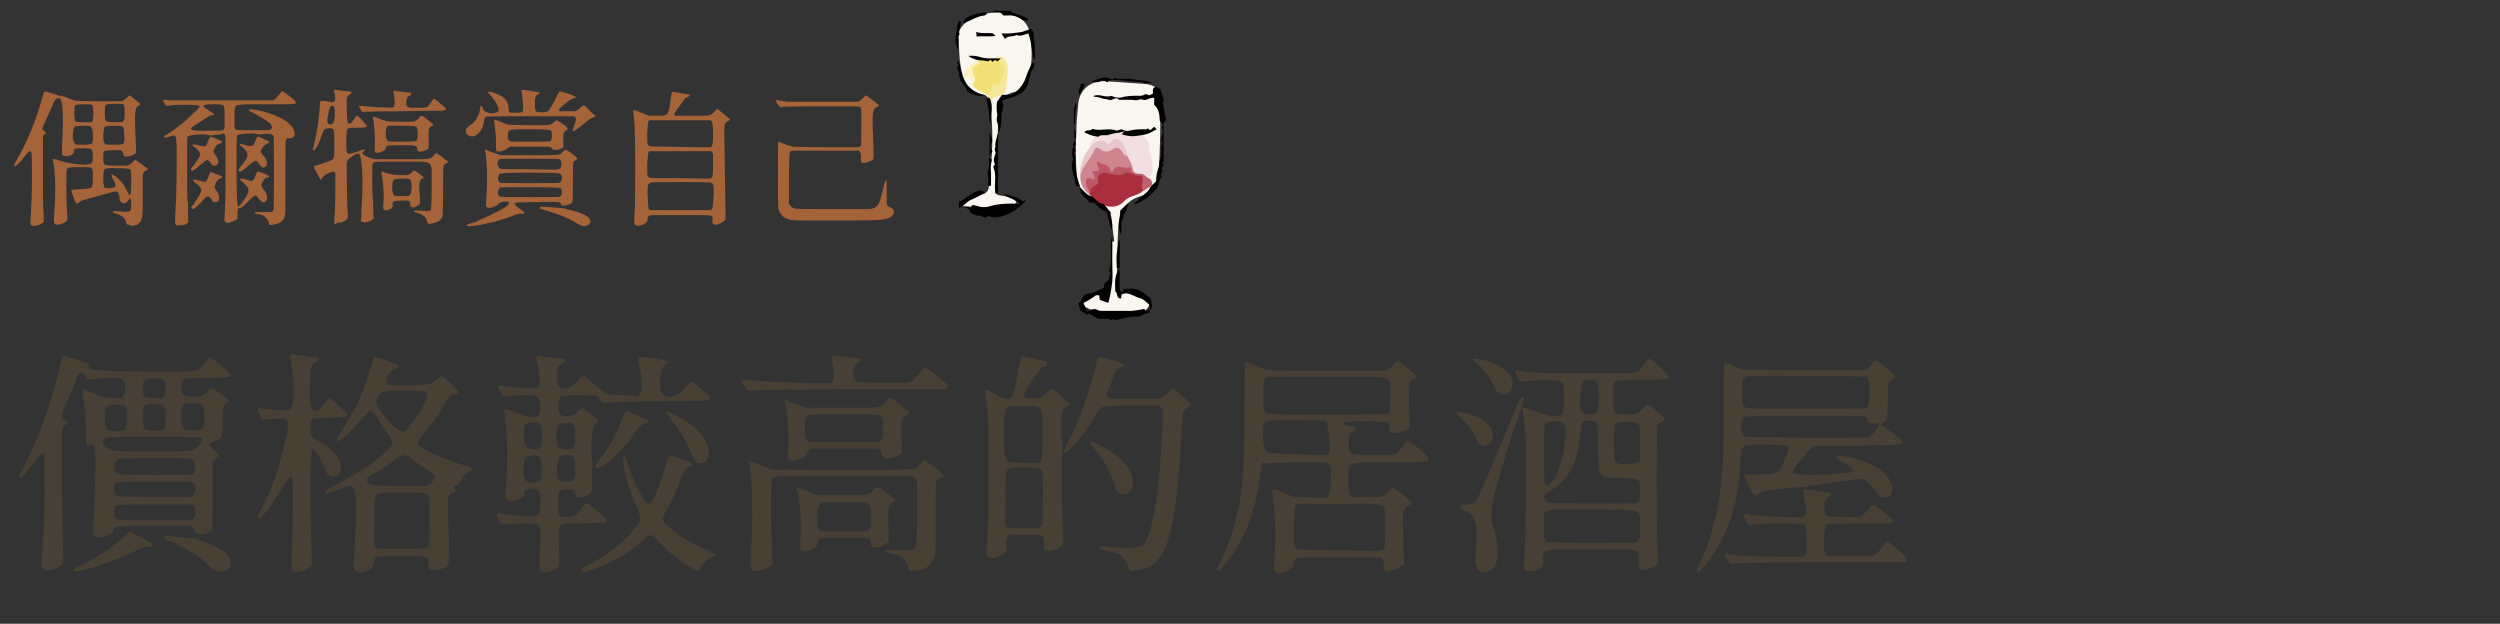 <svg height="125" viewBox="0 0 501 125" width="501" xmlns="http://www.w3.org/2000/svg" xmlns:xlink="http://www.w3.org/1999/xlink"><rect x="0" y="0" width="501" height="125" fill="#333333" stroke="none"/><clipPath id="a"><path d="m0 0h501v125h-501z"/></clipPath><clipPath id="b"><path d="m191.5 2.2h42.2v62h-42.2z"/></clipPath><g clip-path="url(#a)"><path d="m3.2 32.3c1-1.7 2.1-3.8 3.1-6.3s1.8-4.9 2.4-7.2c.1-.3.2-.5.2-.5.1 0 .6.1 1.5.4s1.4.4 1.5.5.2 0 .3 0c0-.1.1-.1.2 0 .1 0 .5.2 1.3.5s1.3.5 1.7.5 1.8.1 4.5.1h2.3c1.4 0 2.2 0 2.4-.1s.5-.3.8-.6c.4-.4.6-.5.6-.5s.4.3 1 .8 1 .8 1.1.9 0 .2-.4.4c-.3.1-.5.6-.6 1.5s0 2.8.1 5.8l.1 2.1-.2.2c-.3.2-.6.4-1.2.5-.5.1-.8.1-1 0-.1-.1-.2-.3-.2-.5s-.2-.5-.4-.7h-1.6c-1 0-1.6.1-1.8.2s-.2.6-.2 1.4v.1c0 .7.1 1.1.3 1.2s.9.2 2.2.2h1.2c.7 0 1.2 0 1.4-.1s.5-.3.8-.6l.5-.5s.5.3 1.3.9 1.2.9 1.2 1-.1.2-.4.3c-.2.1-.4.3-.5.5l-.1.3v6.3c0 1.2-.1 2.1-.2 2.5s-.3.7-.5.9-.4.4-.6.4-.5.1-.9.2c-.5-.3-.7-.3-.9-.3-.1 0-.2-.2-.2-.4-.2-.9-.9-1.5-2.1-1.8-.4-.1-.6-.2-.6-.3s.1-.2.2-.2.7 0 1.5.1c.9.1 1.4 0 1.7-.1.2-.2.3-.6.3-1.3s-.1-1.1-.2-1.3c0 0-.1.1-.3.3-.4.6-.8.9-1.2.7-.3-.1-.5-.3-.6-.7-.1-1-.3-1.5-.5-1.6s-.9 0-2.1.4c-.2 0-.7.2-1.5.4s-1.7.5-2.5.7-1.3.4-1.5.6-.4.3-.5.3-.4-.4-.7-1.3-.4-1.3-.4-1.4.7-.1 1.9-.2c1.2 0 1.9-.2 2.1-.3s.3-.7.3-1.6v-1.3c0-.5-.1-.8-.2-1s-.6-.2-1.4-.2h-2.2c-.7 0-1.1.1-1.3.3s-.2.9-.2 2.1v2.1c0 .9 0 2.1.1 3.6s.1 2.2.1 2.4-.2.4-.6.6c-.3.2-.7.3-1.1.4s-.7 0-.8-.1-.2-.3-.2-.6c0-.2 0-1 .1-2.1.3-4.3.2-7.7-.3-10.1v-.2c0-.1.5 0 1.4.3.8.3 1.9.5 3.4.7s2.4.1 2.8-.1c.3-.1.4-.6.4-1.4s-.1-1.3-.3-1.5c-.1-.1-.6-.2-1.6-.2-.9 0-1.5 0-1.7.2-.2.1-.3.3-.2.5 0 .2-.1.4-.4.6s-.7.3-1.1.3-.7-.1-.8-.2c-.1-.2-.1-.7-.1-1.5.4-6.4.2-9.6-.5-9.9-.4-.2-.9.2-1.3 1.2-.2.5-.7 1.7-1.6 3.6-.3.6-.5 1.1-.5 1.3s.2.4.5.6c.3.1.3.3 0 .5h-.1c-.2.1-.3.4-.3.9v8.8c0 2.1 0 4 .1 5.6l.1 2.2c-.2.3-.6.5-1.1.7-.9.3-1.5.2-1.6-.2 0-.2 0-1 .1-2.4s.2-3.8.2-7 0-4.9-.2-5.1c-.1-.1-.3-.1-.4 0-.2.1-.5.5-.9 1-1 1.3-1.6 1.9-1.9 1.9-.1 0-.2-.1-.2-.2s.2-.4.4-.8zm11.9-3.4c.1.1.7.1 1.6.1s1.5-.1 1.6-.2c.3-.2.4-.8.3-1.8 0-1-.2-1.5-.5-1.7-.1-.1-.6-.1-1.5-.1s-1.4.1-1.5.1c-.3.1-.4.7-.5 1.7s.3 1.7.5 1.9zm1.5-4.4h1.7c.2 0 .3-.2.3-.4s.1-.7.1-1.5-.1-1.3-.2-1.5-.7-.2-1.7-.2-1.5.1-1.7.2-.2.7-.2 1.6.1 1.4.2 1.6c0 .1.5.2 1.5.2zm4.6 4.4c.2.1.8.1 1.8.1s1.6-.1 1.7-.2c.2-.2.3-.7.2-1.7 0-1-.1-1.5-.3-1.7-.2-.1-.8-.2-1.8-.2s-1.7.1-1.8.2c-.2.1-.2.6-.3 1.4 0 .8 0 1.3.1 1.6s.2.4.4.5zm1.6-4.4c1.1 0 1.7 0 1.8-.1s.2-.2.3-.4c0-.2.1-.7.1-1.5s-.1-1.3-.2-1.5-.8-.2-1.8-.2-1.7.1-1.8.2-.2.7-.2 1.6.1 1.5.2 1.6.5.3 1.6.3zm-1.9 13c.1.2.5.2 1.1.2s1-.2 1.1-.4 0-.6-.3-1.1-.4-.9-.4-1c-.1-.3 0-.4.2-.2 1.2.7 2.2 1.8 2.8 3.2l.4.7c.1.2.2.2.2.2.2 0 .3-.8.3-2.4s0-2.5-.1-2.6c-.1-.2-.2-.2-.5-.3-.2 0-1-.1-2.2-.1h-1.2c-.7 0-1.1.1-1.3.2s-.3.6-.3 1.4v1.1c.1.6.1 1 .2 1.1z" fill="#a5633a"/><path d="m36.7 20.1h18.1c.4-.3.8-.7 1.1-1.1s.6-.7.7-.7.5.3 1.2.8c.7.6 1.2.9 1.2 1 .4.4.4.6 0 .7s-1.5.1-3.5.1h-5.2c-1.5 0-2.4.1-2.8.2s-.5.7-.5 1.6v2.8c0 .2.1.4.3.5.1.1 1.3.1 3.4.1s3.3 0 3.4-.1c.4-.2.5-.4.3-.8.1-.2-.4-.6-1.3-1.2s-1.7-1-2.2-1.3c-.6-.3-.9-.4-.9-.5q-.1-.1-.1-.2c.1-.1.2-.1.3-.1s.4 0 1 .1c2 .4 3.6.9 5 1.6 1.3.7 2.2 1.4 2.6 2.3.3.5.3 1 .2 1.3s-.5.5-1 .5h-.3c-.2 0-.3.1-.4.3s-.1 2.1-.1 5.6v5.2c0 2.6 0 4.1-.1 4.4-.2 1-.9 1.6-2.3 1.8-.4.1-.6.1-.7.1s-.2-.1-.2-.4c-.3-1.1-1.1-1.7-2.4-1.8-.4-.1-.5-.2-.4-.4h3.1c.3 0 .5-.2.6-.4s.1-2.7.1-7.5 0-7.3-.1-7.4c-.3-.4-1.1-.5-2.4-.3-.4.1-.7 0-1.2-.1-.4-.1-1.1-.1-2.1 0s-1.5.2-1.6.4-.1 2.5-.1 6.8.1 6.7.2 6.9.1.5.1.8-.1.7-.1 1.2v.9c-.3.3-.7.5-1.2.7s-.9.2-1.1.1-.3-.3-.3-.5 0-1.1.1-2.6.1-4.1.1-7.8v-6.1c0-.4-.1-.7-.3-.8s-.7.2-1.2.2-.8 0-1.1.1-.6 0-1.1-.1c-.4-.1-1.2-.1-2.2 0s-1.6.2-1.7.4-.1 2.2-.1 6.1 0 6.2.1 6.8.1 1.5.1 2.7v1.6l-.3.2c-.2.2-.5.3-.9.3s-.7.1-.9.1-.3-.1-.4-.2-.1-.3-.1-.7 0-1.3.1-2.7.2-4.3.2-8.6v-3.3c0-1.5-.1-2.4-.4-2.5-.1-.1-.4 0-1.1.2s-.9.2-1 .1v-.2c0-.1.3-.2.6-.4 1.3-.8 2.7-1.8 4.2-3.2s2.3-2.1 2.3-2.4c0-.2-.8-.3-2.3-.3s-2.6 0-3.3.1-1 .1-1.1.1c-.1-.1-.2-.3-.4-.6-.2-.4-.3-.6-.2-.6s.5 0 1.3.1zm3.6 6.1c2.8 0 4.3 0 4.4-.1s.2-.2.3-.5v-3.2c0-.7-.1-1.1-.2-1.2-.1-.2-.7-.3-1.6-.3h-.4c-1.3 0-1.9.1-2 .3s.3.5 1 .9c.8.5 1.1.7 1.1.8 0 .2-.1.2-.4.2s-.7.2-1.1.5-1.1.7-1.9 1.2-1.2.8-1.2 1c-.2.2.5.4 2 .4zm-.7 13.5c.4-.6.6-1.1.7-1.3.1-.3 0-.5-.1-.8-.2-.2-.5-.6-1.1-1-.4-.3-.5-.5-.4-.6s.5 0 1.2.2 1.1.3 1.3.2.4-.5.6-1 .3-.8.3-.9.5.1 1.3.4 1.2.5 1.2.5 0 .1-.1.2-.2.1-.4.2c-.3.1-.6.4-.8.8-.2.5-.3.8-.3.9 0 .2.2.5.5.9s.5.9.4 1.4c0 .5-.3.7-.8.7-.3 0-.5-.1-.6-.3-.2-.4-.4-.6-.5-.7s-.3-.1-.5-.1-.4.3-.7.6c-1.3 1.5-2.1 2.1-2.4 1.8q-.1-.1-.1-.2c0-.1.2-.3.5-.6.1-.3.4-.7.8-1.3zm-1.3-5.9c1.1-1.4 1.7-2.3 1.8-2.7s-.3-1-1.1-1.6c-.3-.2-.4-.3-.4-.4-.1-.2.3-.2 1.1 0s1.2.3 1.4.2.4-.4.6-1 .4-.8.5-.9c.1 0 .4.1.7.2.4.2.6.3.9.4s.4.2.5.2.1.1.2.2c0 .2-.2.3-.5.4-.4.1-.7.4-1 .9-.1.3-.2.5-.2.7s.2.4.4.7c.3.3.4.7.5 1s0 .6-.1.8-.3.3-.6.3-.5-.1-.7-.4c-.3-.5-.6-.8-.8-.7-.2 0-.6.3-1.3.9-1.1 1-1.7 1.4-1.8 1.1-.2 0-.2-.1-.1-.3zm9.7-.1c1-1.2 1.6-2.1 1.6-2.6s-.3-1-1-1.6c-.2-.1-.3-.2-.4-.3-.2-.1-.2-.2-.1-.3s.5 0 1.2.2 1.1.2 1.3.1.4-.5.7-1.2l.2-.6h.3c.2 0 .4.1.7.3s.6.3.9.4c.8.3.8.5.1.7-.2.1-.4.2-.7.5-.2.3-.4.5-.5.8s.1.6.5 1.1c.4.4.6.9.7 1.4 0 .5-.1.8-.5.9-.2.1-.4.1-.5 0s-.4-.3-.6-.7c-.3-.4-.5-.6-.7-.6s-.6.3-1.2.8c-1.2 1.1-1.9 1.6-2.1 1.3q-.1-.1-.1-.2c-.1 0 0-.2.2-.4zm0 7.5c1.2-1.4 1.7-2.3 1.8-2.9s-.5-1.3-1.5-2.1c-.2-.1-.2-.3-.1-.4s.4 0 1.1.2 1.1.3 1.3.2.4-.4.6-1c.2-.5.3-.8.4-.8.2 0 .7.1 1.6.5s1 .6.3.7c-.2 0-.5.2-.7.6-.3.4-.4.7-.4.9s.2.6.5 1c.4.4.6.9.6 1.3.1.5 0 .8-.3 1-.4.3-.8.1-1.2-.4s-.6-.8-.8-.8-.6.3-1.2.9c-1.2 1.3-2 1.9-2.3 1.6q-.1-.1-.1-.2c.1.1.2-.1.4-.3z" fill="#a5633a"/><path d="m62.9 29.1c.6-2.4 1-5.1 1.2-8 0-.5.1-.8.2-.9.1 0 .5 0 1.2.1s1.1.2 1.2.2.3-.1.4-.3.1-.7 0-1.2-.2-.9-.2-.9.1-.1.2-.1.7.1 1.7.2 1.6.2 1.6.2c.1.1.1.2-.1.4s-.3.2-.4.3c-.1 0-.2.2-.3.3l-.1.3v2c0 1.6.1 2.5.2 2.9.2.4.7.2 1.3-.8.2-.4.4-.6.5-.6s.3.1.6.4.5.5.5.5c.7.8 1 1.2.9 1.3s-.8.2-2 .2h-.9c-.5 0-.8.1-1 .3-.1.2-.2.8-.2 1.8v1.8c0 .8.1 1.2.4 1.3.2.1.8-.1 1.8-.4.9-.4 1.5-.5 1.5-.4.1.1 0 .2-.2.3s-.3.3-.3.4c0 .2.6.6 1.7 1l.6.2h8.4c1.4 0 2.2 0 2.6-.1.3 0 .6-.2.9-.5.3-.4.5-.6.6-.6s.5.2 1.1.7 1 .8 1.2.9c.1.1.1.2 0 .3s-.3.2-.4.2c-.2.1-.3.2-.4.5-.1.2-.1 1.9-.1 5s-.1 4.7-.1 4.9c-.2.9-1 1.4-2.3 1.6-.3.1-.5.1-.6 0s-.1-.1-.2-.4c-.2-.9-.8-1.4-1.9-1.7-.5-.1-.8-.3-.8-.4s.5-.1 1.3-.1c.8.1 1.3.1 1.4.1.5 0 .8-.2.8-.6s.1-1.3.1-2.8v-5c0-.3-.1-.6-.3-1 0-.1-.1-.1-.3-.2s-.3-.2-.5-.2c-.1 0-.3 0-.7-.1h-6.3c-1.9 0-3.1 0-3.3.1-.2 0-.3.1-.4.3s-.1 1.1-.1 2.9 0 3.2.1 4.1.1 1.9.1 2.8l.1 1.2c-.5.4-.9.7-1.4.7-.5.1-.8.1-1-.1l-.2-.1.1-.9c0-.5 0-1.3.1-2.4.2-3.5.2-6.4-.1-8.6-.1-1-.3-1.5-.5-1.6s-.7.1-1.4.6c-.6.4-.9.7-1 1.1v3.7c0 2.3.1 4 .1 5.2.1 1.2.1 1.9.1 2.1s-.1.3-.2.5c-.2.2-.4.3-.9.5-.4.2-.8.2-1 .1-.4.5-.6.4-.6.2s0-1.1.1-2.7.1-3.4.1-5.4v-2.1l-.2-.1c-.2-.2-.5-.1-1.2.2-.6.3-1 .6-1.2.9s-.2.4-.3.4-.4-.5-.8-1.3c-.1-.3-.2-.6-.3-.6-.1-.1-.2-.2-.2-.4 0-.1 0-.2-.1-.2s0-.1 0-.1c0-.1.1-.1.1-.1s.1 0 .2-.1.2-.1.3-.1.2 0 .4-.1.4-.1.6-.2.6-.2 1.2-.4 1-.4 1.1-.6.2-.9.2-2v-2.1c0-.9-.1-1.4-.2-1.8-.1-.1-.4-.2-.8-.2s-.8.1-.9.2c-.2.1-.3.4-.5.9-.8 2.3-1.4 3.4-1.8 3.3-.1 0-.2-.1-.2-.2.2-.2.2-.4.3-.8zm2.9-4.3c.2.2.5.2.8 0s.5-.8.5-1.9-.1-1.7-.4-1.7-.5.1-.6.4-.3 1-.5 2.2c0 .5 0 .8.2 1zm10.9-3.3c1.3.1 2 .1 2.1 0 .4-.2.4-1.2.1-2.8-.1-.3-.1-.4-.1-.5 0 0 .6 0 1.8.2 1.2.1 1.8.2 1.8.2v.2c-.1.2-.2.4-.5.5s-.4.5-.5 1.1.1 1 .5 1.1c.1.1.7.1 1.6.1 1 0 1.6 0 1.9-.1s.6-.4.9-.9.6-.8.7-.8.5.3 1.2.9 1 .9 1.1 1 .1.2 0 .3-.4.2-1 .2-3.3 0-7.9.1c-4.6 0-7.1.1-7.3.1s-.4.1-.5 0c-.1 0-.2-.3-.4-.6-.2-.4-.3-.6-.3-.6s.5 0 1.4.1c1 .1 2.1.2 3.4.2zm-1.9 1.9c.1 0 .5.1 1.3.4s1.3.5 1.6.5 1.2.1 2.7.1 2.4 0 2.6-.1.6-.2.9-.6.6-.5.7-.5.5.3 1.1.8 1 .8 1.1.9 0 .3-.3.4-.5.4-.6.7v3.7c-.1.2-.3.3-.8.5s-.9.2-1.1.2c-.2-.1-.4-.2-.4-.6s-.2-.5-.5-.6-1.1-.1-2.6-.1-2.4 0-2.7.1-.5.2-.5.5-.3.5-.8.7c-.6.2-.9.3-1.1.2s-.3-.2-.3-.3v-1c.1-1.6 0-3.4-.3-5.4-.1-.3-.1-.5 0-.5zm3.9 11.6c.2 0 .8.1 1.6.1s1.4 0 1.6-.1.4-.2.7-.5.4-.4.5-.3.4.2.9.6.8.6.9.7 0 .2-.3.3-.4.4-.5.8-.1 1.2 0 2.3.1 1.8 0 2-.3.3-.7.5-.7.2-.9.1-.3-.2-.3-.4v-.4c0-.1-.1-.3-.4-.5h-1.3c-.9 0-1.4.1-1.6.2s-.3.4-.2.8c0 .3-.2.6-.7.8s-.9.2-1.1 0c-.1-.1-.1-.4-.1-.7.2-2.1.1-4.1-.3-6.2-.1-.4-.1-.6 0-.7s.4.1 1 .3c.6.1 1 .2 1.2.3zm-.9-6.7c.2.1 1.1.1 2.8.1s2.6-.1 2.7-.1c.2-.1.3-.2.3-.4s.1-.5.1-1.1v-.3c0-.6-.1-1-.3-1.1s-.9-.2-2.1-.2h-3.4l-.2.1c-.3.2-.4.7-.4 1.5s.2 1.4.5 1.5zm1.2 10.9c.1.1.6.1 1.5.1s1.3 0 1.5-.1c.3-.1.4-.7.5-1.6 0-.9-.1-1.5-.4-1.7-.2-.1-.7-.1-1.6-.1s-1.4.1-1.6.2c-.2.2-.3.8-.3 1.6 0 .9.2 1.4.4 1.6z" fill="#a5633a"/><path d="m94.5 24.9c.5-.4.9-.9 1.2-1.5s.5-1.2.5-1.6.1-.6.2-.6c.2 0 .3.2.4.6s.4.6 1.1.8c.6.2 1.2.1 1.7-.1.4-.2.4-.6.1-1.3s-.8-1.4-1.5-2.2c-.3-.3-.4-.5-.3-.6 0-.1.3 0 .7.1 2.2.6 3.3 1.6 3.3 3.1 0 .5.1.8.2.9s.6.1 1.3.1 1.2-.1 1.3-.2.2-.7.1-1.7-.2-1.7-.2-2.1c-.1-.4-.1-.6-.1-.6s.6 0 1.8.2 1.8.3 1.8.3v.2c-.1.1-.2.2-.4.3s-.3.2-.4.5-.1.8-.1 1.5.1 1.2.2 1.3.5.2 1.2.2 1.1-.1 1.3-.3.6-.9 1.3-2.1c.5-1.2.9-1.8 1-1.8s.7.2 1.7.5 1.5.6 1.5.6c0 .2-.2.3-.5.3-.3.1-.9.4-1.7 1.1s-1.2 1.1-1.2 1.2.1.3.3.3h1.6c.9 0 1.4 0 1.6-.1s.5-.3.8-.6c.4-.4.6-.5.7-.5s.5.4 1.2 1.1l1.2 1.1c-.2.1-.4.2-.7.3s-.6.3-1.1.7-1 .9-1.6 1.3-1 .7-1.1.7-.2-.1-.1-.3.2-.6.4-1.3c.3-.7.3-1.1 0-1.3l-.2-.1h-8.7c-5.8 0-8.8 0-8.9.1-.2.1-.4.5-.4.9-.1 1-.5 1.8-1.1 2.4s-1.2.8-1.9.5c-.3-.1-.5-.3-.6-.6s-.1-.6.1-.9c.2-.1.5-.5 1-.8zm5 17.6c1.7-.8 2.5-1.4 2.5-1.8 0-.2-.2-.3-.5-.3s-.7 0-1 .1-.6.2-.7.4-.5.4-1 .6-.9.2-1.1.1-.3-.3-.3-.4c0-.2 0-.9.1-2.3.1-1.3.1-2.9.1-4.8-.1-1.9-.2-3.2-.4-4v-.1s.2 0 .6.2 1 .4 1.7.6l.8.3h9.2c1.6 0 2.6-.1 2.8-.2.1 0 .2-.2.5-.5s.5-.4.6-.4.5.3 1.1.7.9.7 1.1.9c.1.1.1.3-.1.4 0 0-.1.1-.3.2s-.3.2-.3.4c-.1.2-.1 1.5-.1 3.9s0 3.7-.1 3.9c0 .2-.1.3-.3.4-.7.3-1.2.5-1.5.4-.3 0-.4-.1-.4-.2s-.1-.2-.2-.3-.3-.2-.4-.2c-.2 0-1.6-.1-4.4 0-2.8 0-4.2.1-4.3.2s-.1.2.1.4.5.5 1 .8c.5.4.8.6.8.8 0 .1-.2.2-.6.1-.4 0-.9.1-1.6.4-2.3.9-4.8 1.6-7.6 2-1.1.1-1.7.2-1.7.1q-.1-.1-.1-.2c0-.1.6-.3 1.8-.6 1.1-.6 2.5-1.1 4.2-2zm1.8-17.7.6.2 4 .1c2.6 0 4 0 4.3-.1.2-.1.5-.2.8-.5s.5-.4.6-.4.5.3 1.1.7.9.7 1 .9c.1.1 0 .3-.2.4s-.4.3-.5.5-.1.7-.1 1.5v1.4c-.4.3-.8.5-1.4.5-.5.1-.8 0-.8-.1 0-.2-.2-.3-.4-.4l-.3-.1h-7.5c-.4 0-.7.2-.9.4s-.6.4-1.1.5-.8.1-1 0c-.1-.1-.1-.6-.1-1.7s-.1-2.1-.2-3c-.2-1.1-.2-1.5-.1-1.6.1 0 .3 0 .6.2.3.1.9.3 1.6.6zm-1.1 9c.1.1 1.8.1 5.1.1l5.7.1c.6 0 1-.1 1.2-.2s.3-.4.3-.9-.1-.8-.4-1c-.1-.1-2.1-.1-6-.1s-5.9 0-6 .1c-.3.2-.4.5-.4.9.1.5.3.8.5 1zm0 2.8c.1.1 2.1.1 6 .1s5.9 0 6-.1c.3-.2.4-.5.4-.9s-.1-.7-.3-.9c-.2-.1-2.2-.2-6-.2s-5.9.1-6.1.2-.3.4-.4.8.1.8.4 1zm0 2.8c.1.1 2.1.1 6 .1s5.9 0 6-.1c.3-.2.4-.5.4-.9s-.1-.7-.3-.8-2.2-.2-6.1-.2-5.9 0-6 .1c-.2.2-.4.5-.4.9 0 .5.1.8.4.9zm2-11.1c.2.1 1.5.1 4 .1s3.9 0 4-.1c.3-.1.4-.5.4-1.2v-.2c0-.4-.1-.7-.3-.8s-1.4-.2-3.5-.2h-2.6c-1.2 0-1.9.1-2.1.2s-.3.4-.3.9v.2c-.1.6.1.9.4 1.1zm7.9 13.2c1.3.1 2.1.2 2.4.2s.7.1 1 .2c.4.1.6.2.8.2 2.5.6 3.8 1.3 4 2.1.1.4-.1.7-.5.9s-.9.3-1.3.1c-.3-.1-.7-.3-1-.5-1.7-1.1-3.9-1.9-6.4-2.6-.3-.1-.4-.1-.6-.2-.1 0-.2-.1-.3-.1s-.1-.1-.1-.1.1-.1.1-.2.7-.1 1.9 0z" fill="#a5633a"/><path d="m128.1 22.4c.8.3 1.2.5 1.5.6l.4.2h2.6c.2 0 .4 0 .6-.1.3-.1.4-.2.5-.3s.2-.3.3-.6.2-.7.2-.9.1-.8.2-1.5.2-1.2.2-1.2c0-.1.1-.1.2-.2.1 0 .7.1 1.8.3s1.7.3 1.7.3 0 .1-.1.2-.2.2-.5.3-.6.4-.9.9c-.4.5-.7 1-1.1 1.5s-.5.8-.6.9.1.3.3.4h5c.9 0 1.5 0 1.8-.1s.6-.3.9-.6.5-.6.6-.7c.1.1.6.4 1.4 1.1.8.6 1.2 1 1.2 1 0 .1-.2.3-.5.4-.3.2-.5.4-.6.7s0 6.3.2 18v1c-.3.3-.6.5-.9.7-.8.4-1.3.4-1.6.2-.1-.1-.2-.4-.1-.9s-.1-.8-.5-.8c-.4-.1-1.5-.1-3.3-.1h-5.5c-2 0-3.1 0-3.3.1s-.4.3-.4.6v.2c0 .4-.3.7-.9 1s-1.1.3-1.5.1c-.2-.1-.2-.2-.3-.4 0-.2 0-1 .1-2.6s.1-4.8.1-9.8-.1-8.3-.4-9.9v-.2c.1-.2.5-.1 1.2.2zm2 19.6.2.1h12.1l.2-.1c.2-.1.3-.9.4-2.4s0-2.4-.1-2.6-.3-.3-.4-.4c-.2-.1-2.1-.1-5.9-.1s-5.8 0-6.1.1c-.2 0-.4.2-.6.4-.1.2-.2 1.1-.1 2.6s.1 2.3.3 2.4zm.1-12.7c.4.1 3.6.1 9.7.2h2.5l.2-.1c.2-.2.3-1.1.3-2.6 0-1.6-.1-2.4-.4-2.6l-.2-.1h-12.2l-.1.1c-.1.1-.2.9-.3 2.3 0 1.4 0 2.2.1 2.4s.2.3.4.4zm0 6.3c.1.1 1.9.1 5.2.1l6 .1c.6 0 1 0 1.1-.1s.3-.2.3-.4.1-1 .1-2.2v-2.2c0-.2-.2-.4-.4-.6h-12.4l-.1.1c-.1.1-.2.9-.3 2.4 0 1.5 0 2.3.1 2.5s.3.3.4.3z" fill="#a5633a"/><path d="m155.9 20.1c.4.1.8.1 1.2.2s.7.1.9.1h13.8l.4-.1c.1-.1.4-.3.8-.7.3-.3.5-.5.5-.5s.6.3 1.4 1c.8.6 1.3 1 1.3 1s-.1.1-.2.2-.3.2-.4.2c-.4.1-.6.7-.7 1.7s0 2.7.1 4.9c.1 2.3.1 3.5 0 3.8-.1.2-.5.4-1.1.6s-1 .2-1.2.1c-.1-.1-.2-.4-.2-1 .1-.4 0-.8-.1-1.1 0 0-.1-.1-.3-.3h-13.4l-.2.1c-.2.1-.3.4-.3.9s-.1 2-.1 4.7v4.9l.2.3c.2.3.5.6 1 .7.2.1 2.6.1 7.4.1h7.6c.8-.1 1.3-.4 1.6-.8s.6-1.3.9-2.6.5-2 .6-2.2.1-.2.2-.2.1.8.1 2.4v2.3l.1.3c.1.2.3.3.7.5s.6.4.6.7c.1.5-.2.9-.6 1.2-.5.3-1.3.5-2.5.6-.3 0-3.1.1-8.3.1s-8.2 0-8.9-.1c-1.5-.2-2.5-.9-2.8-2.3-.1-.3-.1-2.6-.1-6.9s0-6.5.1-6.5c0 0 .4.1 1.1.4.8.3 1.4.5 1.9.6.5 0 2.7.1 6.8.1h6.3c.2 0 .3-.1.4-.3s.1-1.3.1-3.5v-3.7c0-.3-.1-.5-.3-.6s-2.7-.1-7.4-.1-7.4.1-8 .1l-.6.1c-.6-.8-.9-1.3-.8-1.4-.3-.1 0-.1.4 0z" fill="#a5633a"/><g fill="#484035"><path d="m4.4 94.2c3-5.5 5.5-12.2 7.5-20.2.1-.6.2-1 .4-1.5.1-.4.2-.7.2-.9s.2-.2.4-.2 1 .2 2.2.6 2 .6 2.4.8c.3.2.5.4.3.6-.1.2 0 .4.3.6.7.3 4.6.4 11.9.5h4.5c2.3 0 3.9 0 4.5-.2.7-.1 1.3-.6 1.9-1.4s1-1.2 1.1-1.3.6.3 1.4.9 1.3 1.1 1.5 1.2c1.1.9 1.6 1.5 1.3 1.7-.2.2-1.8.3-4.8.3h-.7c-2.3 0-3.6.1-3.9.3s-.4.6-.4 1.3v.9c0 .5.1.8.4 1s.9.3 1.8.3 1.5-.1 1.9-.2c.3-.1.7-.4 1.1-.9s.7-.7.9-.6.8.4 1.7 1.1 1.5 1.1 1.6 1.3 0 .4-.4.6-.6.5-.7.9-.1 1.4-.1 3.1-.1 2.7-.2 2.9-.5.4-1.1.6-1 .4-1.2.6c-.1.2-.1.4.1.6.2.3.5.6.9.9.4.4.7.6.8.8.1.1 0 .3-.5.5-.2.1-.4.4-.8 1v6.7c0 4.4 0 6.7-.1 6.8-.2.3-.6.5-1.2.7-.5.2-1.1.2-1.5.2s-.7-.2-.8-.5c0-.6-.2-1-.6-1.1-.5-.2-2.8-.2-7.1-.2s-6.7.1-7.5.2-1.1.4-1.1.8-.5.8-1.5 1.1-1.6.4-2 .2-.5-.4-.6-.7c0-.3 0-1.5.2-3.6.1-2.1.2-4.9.3-8.2s0-5.2-.2-5.5-.4-.5-.8-.4c-.3 0-.5.1-.6.1-.2 0-.3-1.1-.3-3.2s-.1-4-.4-5.6-.3-2.5-.2-2.5.8.2 1.9.7 1.9.7 2.3.8 1.1.2 2 .2l1.5.1.3-.3c.3-.3.5-.9.5-1.8s-.2-1.4-.5-1.7c-.5-.4-2.6-.4-6.4 0l-.7.1-.2-.5c-.7-1.3-1.4-1.3-1.9.1-.7 1.9-1.4 3.6-2.1 5-.7 1.5-1 2.4-1 2.7s.3.7.8.9c.3.2.5.3.5.3 0 .2-.2.3-.6.6-.1.1-.3.3-.6.8v9.9c0 6.3.1 10.8.2 13.5l.1 3.5c-.4.5-1 .8-1.8 1.1-1.5.5-2.3.4-2.5-.3-.1-.3 0-2.5.3-6.5.2-4 .3-7.7.2-11.3s.1-5.1-.1-5.1-.4.1-.6.2c-.2.2-.9 1-2 2.5s-1.8 2.2-2 2.2-.4-.1-.4-.3.2-.6.6-1.2zm11.8 19.1c3.6-1.8 6.7-3.9 9.2-6.2.3-.3.6-.5.7-.5s.9.4 2.4 1.2 2.2 1.3 2.2 1.4c0 .2-.4.4-1.1.4s-1.8.4-3.1 1.1-3.5 1.6-6.6 2.6-4.8 1.4-5 1.1c-.1-.1-.1-.2-.1-.2-.1-.2.4-.5 1.4-.9zm6.5-23c.6.1 3.2.2 8 .2s7.4-.1 7.7-.2c.4-.1.8-.4 1.2-.8s.7-.7.8-1.1c.1-.3.1-.6-.2-.7s-3.3-.2-9.4-.2-9.2.1-9.4.2c-.5.2-.8.5-.8.9 0 .3.1.7.6 1 .5.4 1 .6 1.5.7zm.7-3.9c.9 0 1.4-.1 1.6-.2.3-.3.5-1.2.5-2.5s-.2-2.1-.4-2.3c-.3-.2-.9-.3-1.9-.3s-1.6.1-1.9.4-.4 1-.3 2.4c0 1.3.2 2.1.6 2.3s.9.2 1.8.2zm.1 8.5c.2.2 2.7.3 7.5.3s7.3 0 7.5-.1c.3-.1.5-.5.6-1.2s0-1.1-.2-1.4-.6-.5-1.2-.6-3-.1-7.3-.1-6.5.1-6.7.2c-.4.2-.7.7-.7 1.4-.2.8 0 1.3.5 1.5zm-.4 4.2c.1.2.5.4 1 .4s2.3.1 5.3.1h8.9l.3-.2c.3-.2.5-.7.6-1.3 0-.7-.1-1.1-.5-1.4l-.3-.2h-7.4c-4.6 0-7.1 0-7.5.1-.5.1-.7.5-.7 1.2.1.8.1 1.2.3 1.3zm0 4.6c.1.3.5.4 1.2.5.7 0 2.9.1 6.7.1h7.3l.3-.2c.4-.2.6-.7.6-1.4s-.2-1.1-.6-1.4l-.3-.2h-7.3c-4.6 0-7.1 0-7.5.1s-.6.5-.6 1.2c0 .8 0 1.2.2 1.3zm6-17.7c.2.2.8.3 1.8.3 1 .1 1.6 0 1.9-.2s.4-1 .4-2.5-.2-2.3-.6-2.5c-.2-.1-.8-.1-1.7-.1s-1.5.1-1.7.2c-.4.2-.6 1-.6 2.4 0 1.3.1 2.1.5 2.4zm1.8-6.2c1 .1 1.6 0 1.8-.2s.4-.7.5-1.4c.1-.8 0-1.4-.2-1.8s-.9-.6-2.1-.6-1.9.2-2.1.6-.2 1-.2 1.7.2 1.2.4 1.4c.3.1.9.2 1.9.3zm8.1 28.1c.2 0 .6.1.9.3l1.7.7c3.2 1.2 4.7 2.5 4.6 3.9-.1.7-.3 1.2-.8 1.5-1.1.6-2.2.3-3.6-1-1.9-1.9-4.4-3.4-7.4-4.7-.8-.3-1.2-.5-1.4-.6s-.1-.3-.1-.5c.1-.2 1-.2 2.8.1s3.1.3 3.3.3zm-2.1-21.9c.2.2.8.3 1.8.3s1.6-.1 1.9-.4.4-1.1.4-2.4-.2-2.1-.6-2.4c-.2-.2-.8-.2-1.7-.3-1 0-1.5 0-1.8.2-.4.2-.6 1-.6 2.4 0 1.5.2 2.3.6 2.6z"/><path d="m55.6 82.2c1.4.1 2.2.1 2.4 0 .4-.2.7-1.1.8-2.8s0-3.5-.3-5.4-.4-2.9-.4-3 1 0 2.8.3 2.7.4 2.8.5.1.2 0 .4-.3.3-.5.4c-.5.2-.8.6-.9 1.1s-.2 1.7-.2 3.7 0 3.2.1 3.7.2.8.4 1c.6.6 1.5.1 2.8-1.7.3-.4.5-.6.6-.6s.5.3 1.1.8 1.1 1 1.5 1.3c.3.4.6.6.7.7s.2.2.3.4.1.3.1.3-.1.1-.3.2-.3.1-.4.1l-3 .1c-1.9 0-3.1.1-3.4.3s-.4.7-.4 1.7c0 .9.1 1.5.3 1.8.2.2.6.6 1.3.9 3.2 1.7 4.7 3.5 4.5 5.5 0 .7-.3 1.2-.7 1.4s-.9.3-1.4.1-.9-.7-1.1-1.5c-.3-.8-.7-1.6-1.2-2.5-.6-.9-1-1.4-1.2-1.4-.4 0-.6 3.5-.5 10.6 0 3.1.1 5.9.2 8.5s.1 4 0 4.2-.5.4-1.1.8-1.2.5-1.8.5-.9-.1-1-.4-.1-1.7 0-4.3.2-5.6.2-8.9 0-5-.1-5.1-.1-.3-.2-.3c-.2-.2-.7.2-1.3 1.3-1.8 2.9-3 4.7-3.7 5.6-.7.8-1.1 1.3-1.3 1.4s-.3 0-.4-.1-.1-.4.2-.9c2.3-4 4.1-9.2 5.5-15.5.4-1.9.4-3 0-3.3s-1.8-.3-4.4 0l-.5.1-.5-1.2c-.3-.6-.5-1-.4-1.1s.4-.1 1 0 1.6.2 3 .3zm11.9 14.8c4.2-2 7.5-4.3 10.1-6.7.7-.7 1.1-1.2 1.1-1.5s-.4-1-1.1-2-1.4-2-2-3-1-1.5-1.4-1.4-.9.7-1.8 1.7c-.9 1.1-1.8 2.1-2.8 3s-1.7 1.4-2 1.3-.1-.7.7-1.8 1.2-1.9 1.4-2.3c.2-.5.5-1 .9-1.5s1.1-1.8 1.8-3.8c.8-1.9 1.4-3.7 1.8-5.2l.8-2.3c.1 0 .9.2 2.5.8s2.4.9 2.4 1 0 .2-.2.3-.3.2-.6.3c-.5.1-.9.6-1.3 1.3s-.5 1.2-.3 1.5.5.4.9.5h3.8c2.1 0 3.3-.1 3.7-.2s.9-.4 1.5-.9 1-.8 1.2-.7.8.6 1.8 1.5c1 1 1.5 1.5 1.5 1.7s-.2.3-.8.4c-.5.1-.9.3-1.1.6-.2.2-.8 1.1-1.7 2.7-.9 1.5-2.1 3.2-3.7 5-.7.8-1 1.4-.8 1.8s1.3 1.1 3.4 2 4.4 1.8 6.9 2.5c.8.2.8.5.1.8-1.1.6-1.8 1.4-2.1 2.4-.1.3-.2.4-.5.4s-.5 0-.6.2 0 .3.2.6.1.5-.4.7-.8.5-.9.7c-.2.6-.1 4.1.1 10.5.1 1.8 0 2.9-.2 3.3s-.5.6-.9.7-.9.2-1.4.3-.9.1-1.2 0-.4-.5-.4-1.2-.1-1.1-.4-1.3c-.4-.2-2.1-.3-5.2-.3s-4.8.1-5 .3-.4.6-.4 1.2-.5 1.1-1.4 1.5-1.6.4-2.2 0c-.3-.2-.5-.8-.4-1.8.4-6.8.6-10.9.4-12.4-.1-1.5-.3-2.3-.6-2.6s-.8-.3-1.5 0-1.4.5-2 .7l-1.7.6c-.2-.3-.3-.5-.2-.6s.8-.5 2.2-1.3zm8.6.3c.6 0 2.1.1 4.5.1h4.8l.5-.2c.4-.2.8-.6 1-1s.3-.7.2-.9-.6-.6-1.6-1.2c-.9-.6-1.8-1.2-2.7-1.9-.8-.7-1.4-1-1.8-1s-.9.3-1.8.9c-1.5 1.2-2.8 2-3.9 2.6s-1.7 1-1.8 1.4c-.1.3.1.6.7.9s1.3.3 1.9.3zm-1.1 11.6c0 .4.2.7.5.9s2 .2 5 .2 4.7-.1 5-.2.5-.4.5-.9c0-.4.1-2 .1-4.6v-3c0-.2 0-.5-.1-.9s0-.7 0-.8-.1-.2-.3-.4-.4-.3-.4-.3-.3 0-.7-.1-.7-.1-1-.1h-5.7c-1.4 0-2.2.1-2.5.5s-.5 1.5-.4 3.5v3.4c-.1 1.4-.1 2.4 0 2.8zm2.2-25.3c1.9 2.3 3.3 3.2 4 2.8.4-.2 1.2-1.3 2.4-3.1s1.8-3 2-3.7c.2-.6 0-1-.4-1.1s-1.8-.2-4.1-.2-3.7.1-4.2.2-.9.5-1.2 1.1-.4 1.1-.2 1.5c.1.5.7 1.3 1.7 2.5z"/><path d="m100.4 102.9c4.8.8 7.4.8 7.7 0 .1-.2.1-.9.2-2.1s0-1.9-.2-2.2c-.2-.6-.8-.8-1.7-.7s-1.4.4-1.4 1.1c0 .4-.4.8-1.3 1.1s-1.5.4-1.8.3c-.3-.2-.5-.4-.6-.7 0-.3 0-1.1.1-2.4.4-5.8.3-10.5-.3-14.3-.1-.7-.1-1 0-1.1.1 0 1 .3 2.6.9 1.6.7 2.8.9 3.5.8s1.1-.8 1.1-2.1-.4-2-1.1-2.2c-.8-.2-2.5-.2-5.2.1-.7.1-1.1.1-1.2 0s-.3-.4-.6-1-.4-1-.4-1.1.5-.1 1.5.1c4.2.6 6.5.5 6.8 0 .1-.2.1-1 0-2.1-.1-1.2-.2-2.1-.4-2.8s-.2-1-.2-1.1.9 0 2.5.2 2.5.3 2.8.3.4.1.4.2c.1.3-.2.6-.7.8-.6.2-.9 1-.9 2.4s.2 2.2.8 2.4c1 .5 2.2 0 3.4-1.5.4-.6.8-.8 1.2-.8s1.3.9 3 2.4c.7.6 1.2.9 1.7 1.1s1.5.2 3 .3 2.3.1 2.5.2c.8 0 1.2-.4 1.4-1.3.1-.9 0-2.2-.3-3.9s-.4-2.6-.2-2.6c.2-.1 1 0 2.6.2 1.5.2 2.5.3 2.9.5s.3.4-.3.8-1 1.4-1 3.1c-.1 1.7.2 2.7.7 3 .7.4 1.5.4 2.3.1s1.5-.9 2.1-1.7 1-1.2 1.1-1.2.8.5 1.9 1.4c1.1 1 1.7 1.5 1.7 1.5.5.5.4.8-.2.9s-4 .2-10.1.2-9.8.2-10.8.4c-.2 0-.5-.2-.8-.7s-.6-.8-1-.8-1.5-.1-3.4-.1-3 .1-3.4.2c-.3.2-.5.8-.5 1.7 0 1 .1 1.6.3 1.9s.7.4 1.5.4 1.4-.3 2-.8c.5-.6.9-.8 1.1-.8s.7.4 1.7 1.2 1.5 1.3 1.5 1.4-.2.3-.6.5-.6 1.2-.8 3-.1 3.1 0 4 .2 1.6.1 2.1-.1 1.3-.1 2.5 0 1.9-.1 2.1-.3.4-.7.6c-1.7.7-2.5.7-2.5-.1s-.6-1.1-1.8-1.1c-.8 0-1.2.2-1.4.5s-.3 1.1-.3 2.4.1 2 .3 2.3.7.4 1.5.4 1.3-.1 1.6-.3.7-.6 1.1-1.2c.5-.6.8-1 .8-1.1s.2-.1.4-.1.4 0 .5.1.5.4 1.1.9 1 .8 1.2 1c1 .9 1.4 1.4 1.1 1.7-.3.2-2.9.3-7.9.3-.9.1-1.4.4-1.5 1-.1.3-.1 1.6 0 3.7s.1 3.3.1 3.6-.3.5-.7.8-1 .5-1.6.6-1.1.1-1.3-.1-.4-.5-.4-.8 0-1.4.1-3.3.2-3.2.1-4-.2-1.2-.5-1.3-1.2-.2-2.7-.2c-1.6 0-2.7.1-3.4.1-.7.1-1.1.1-1.2 0s-.3-.4-.6-1-.4-.9-.4-1 .3-.2.9-.1zm6.9-6.2c.2 0 .4-.1.6-.2s.4-.3.5-.6.1-1 .1-2.1-.1-1.8-.3-2.1-.7-.4-1.4-.4-1.2.1-1.5.4c-.2.3-.3 1-.4 2.2s.1 2 .3 2.3 1 .5 2.1.5zm0-6.6c.2 0 .4-.1.6-.2s.4-.3.5-.6.2-.9.2-2-.1-1.8-.3-2.2c-.2-.3-.7-.5-1.5-.5s-1.3.2-1.5.5-.3 1-.3 2.2.1 1.9.4 2.2.8.6 1.9.6zm6 0c.7 0 1.1 0 1.4-.2.4-.2.6-1.1.6-2.5s-.2-2.3-.6-2.5c-.2-.1-.6-.2-1.3-.1-.6 0-1.1.1-1.4.3s-.5.9-.5 2.2.1 2.1.4 2.4.8.4 1.4.4zm-1.2 6.2c.2.1.6.2 1.3.2.6 0 1 0 1.3-.1.4-.2.6-1.1.6-2.5s-.2-2.2-.6-2.5c-.2-.1-.6-.2-1.1-.2s-.9 0-1.2.2c-.5.2-.7 1-.8 2.4s.1 2.3.5 2.5zm5.3 17.2c4.2-2.1 7.4-4.6 9.8-7.6.6-.7 1-1.3 1.1-1.7s-.1-1.1-.5-2.2-.9-1.9-1.1-2.5c-1.2-3.2-1.8-5.7-1.8-7.4 0-.7.2-.8.5-.5.1.2.3.9.7 2.2s1 2.7 1.9 4.5c.9 1.7 1.5 2.6 2 2.6s1-.9 1.7-2.6 1.2-3.3 1.6-4.7.6-2.2.7-2.3 1 .1 2.5.6 2.3.9 2.3 1c0 .2-.1.3-.3.5s-.4.2-.6.2c-.4 0-1 1-1.7 2.9-.7 2-1.4 3.6-2.2 5s-1.2 2.2-1.2 2.5.2.7.8 1.2c2.2 2.1 5 3.8 8.5 5.2.7.3 1.1.5 1.4.6.2.2.1.3-.5.5s-1.1.5-1.6 1-.9 1-1.1 1.3c-.2.4-.3.5-.4.6s-.4-.1-.8-.3c-2.6-1.4-5.1-3.4-7.5-6-.6-.6-1.1-.9-1.3-.9s-.8.5-1.7 1.3c-2.6 2.4-5.9 4.3-10.1 5.7-.8.3-1.3.4-1.5.4s-.3-.1-.4-.2c-.1-.2-.1-.3 0-.4s.2-.3.8-.5zm2.3-20.8c2-2.4 3.7-5.4 5.1-9.1.3-.8.5-1.2.7-1.2s.9.3 2.3.9 2.1 1 2.1 1.2-.3.3-.8.4-1.2.7-1.9 1.9-1.7 2.3-2.9 3.6c-1.2 1.2-2.2 2.2-3.2 2.8s-1.5.8-1.7.4c-.2-.2-.1-.5.3-.9zm15.2-9.8c2.2 1.1 4 2.3 5.3 3.8s1.9 2.9 1.9 4.2c-.1.8-.3 1.4-.8 1.7s-1.1.4-1.7 0c-.3-.2-.5-.4-.6-.7-1.2-2.9-2.6-5.5-4.4-7.7-.9-1.1-1.3-1.8-1.2-1.9.1 0 .6.2 1.5.6z"/><path d="m163.5 76.8h3l.3-.3c.4-.6.4-2 0-4.1-.2-.8-.2-1.2-.1-1.2s1 .1 2.9.3 2.8.4 2.9.4c.1.1 0 .2-.1.4s-.3.4-.5.5c-.6.3-.9.9-.9 1.9 0 .9.2 1.5.7 1.8.2.2 2 .2 5.4.2h5l.6-.3c.4-.2.9-.7 1.5-1.5s1.1-1.2 1.2-1.2.5.2 1.1.6 1.2 1 2.1 1.7 1.3 1.1 1.4 1.3-.2.4-.5.7h-19.1c-12.8.1-19.4.1-19.8.2s-.7.1-.8 0c-.1 0-.3-.2-.4-.4-.6-.9-.9-1.5-.8-1.6.1-.2 1.1-.1 3.1.1s5.8.4 11.8.5zm-13.3 15.7c0-.1.8.1 2.4.8l2.1.8 14.1.1c9.3 0 14.1-.1 14.5-.3s.8-.6 1.5-1.4c.2-.3.4-.4.5-.3.2.1.8.5 1.9 1.4h.1l.1.1c1.2.9 1.7 1.5 1.7 1.6s-.1.2-.5.4c-.5.2-.9.6-1 1-.1.2-.1 2.4-.1 6.7s0 6.8-.1 7.5c-.2 1.9-1.4 3-3.4 3.4-1 .2-1.6.2-1.7.1s-.2-.3-.2-.5c-.3-1.6-1.4-2.5-3.2-2.9-.9-.2-1.3-.3-1.4-.5 0-.2.2-.3.6-.3s1.4 0 2.8.1 2.3-.1 2.5-.6.4-2.3.4-5.5v-4.7c0-2 0-3-.1-3.3-.1-.2-.3-.5-.8-.8h-13.7c-9 0-13.6 0-13.9.1s-.5.2-.6.4-.2 1.7-.2 4.4 0 5 .1 6.8c.1 1.1.1 2.4.1 4l.1 2-.4.3c-.5.4-1.1.7-1.9.9s-1.3.2-1.6 0-.5-.4-.5-.8c0-.3 0-1.9.2-4.6.2-2.8.2-5.8.1-9.3-.1-3.4-.3-5.8-.6-7.1s.1 0 .1 0zm7.3-12.4.8.4c.4.2.7.3 1 .4l2.1.8h10.8c1.8 0 3 0 3.5-.1.6-.1 1-.3 1.5-.7.6-.8 1-1.2 1.2-1.2s.9.6 2.1 1.5c1.2 1 1.8 1.5 1.8 1.5s-.1.2-.4.4c-.5.3-.8.5-1 .8-.2.2-.3.8-.3 1.5 0 .8 0 1.8.1 3.1s.1 2.1 0 2.3-.6.5-1.5.8-1.5.4-1.8.3-.6-.3-.6-.8-.3-.9-.7-1.2h-13.6c-.5.3-.8.7-.9 1.1s-.6.8-1.6 1.1-1.7.3-1.9 0l-.2-.2v-1.3c.2-2.8.1-5.8-.4-8.9 0-.1-.1-.4-.2-1s-.1-.8 0-.8 0 .1.2.2zm2.3 17.7c.1 0 .8.2 1.9.6l2 .8h5c2.9 0 4.6 0 5-.1s.9-.4 1.4-.9c.3-.4.6-.6.8-.6s.8.4 1.7 1.1 1.5 1.2 1.7 1.4 0 .4-.4.6c-.5.2-.7.5-.8.9s-.1 1.3-.1 2.8c.1 1.5.1 2.6.1 3.1v1.1l-.5.3c-1.1.8-2 1-2.7.7-.3-.1-.4-.4-.4-.9s-.2-.8-.6-.9-2-.1-4.7-.1-4.2 0-4.7.1-.6.4-.6.9-.4 1-1.2 1.4-1.5.5-2 .3c-.3-.1-.4-.8-.3-2.1.2-2.9.1-6.2-.5-9.8-.3-.3-.3-.7-.1-.7zm2.3-9.2h14.1c.3-.3.5-.6.6-1s.1-.8.1-1.4v-1.4c0-.8-.2-1.3-.6-1.5s-1.8-.3-4.3-.3h-6.4c-1.8 0-3 .1-3.5.2s-.8.7-.8 1.7v1.3c0 1.4.3 2.2.8 2.4zm2.2 17.7.3.2h4.5c3 0 4.6 0 4.8-.1.5-.3.7-1.2.7-2.8s-.3-2.5-.8-2.8c-.2-.2-1.8-.2-4.6-.2s-4.4.1-4.6.2c-.5.2-.8 1.1-.8 2.7s0 2.5.5 2.8z"/><path d="m201 79.7c.9.3 1.5.3 1.8-.3s.7-1.9 1.1-4.3.7-3.6.8-3.7 1.7.3 4.9 1c.2.1.4.2.3.5s-.3.6-.8.6c-.4.1-1.2 1.1-2.3 2.8s-1.7 2.8-1.6 3.1.5.5 1.5.5 1.6-.1 1.8-.2.7-.5 1.3-1c.6-.6.9-.9 1-.8.5.2 1.5 1.1 3.1 2.6.3.2.5.4.5.5s-.3.3-.7.5-.8.5-.9.9c-.1.2-.1 1.3-.1 3.3s.1 3.1.2 3.5.1.8 0 1.2-.1 2.9-.1 7.3.1 7.6.2 9.5l.1 1.9c-.6.6-1.3 1-2.2 1.2s-1.3.2-1.5.1c-.2-.2-.3-.6-.2-1.5 0-.8-.1-1.3-.4-1.5s-1.4-.3-3.4-.3h-3c-.3.2-.6.5-.7.8s-.1.8-.1 1.5l.1 1.1-.5.4c-.4.4-.9.6-1.6.8s-1.2.1-1.4 0c-.3-.2-.4-.4-.5-.6 0-.2 0-1.5.2-3.9s.2-6.5.2-12.5 0-9.5-.1-10.8c0-1.3-.2-2.5-.4-3.8s-.2-1.9-.2-2c.1-.1.6.1 1.6.6 1.1.7 1.7 1 2 1zm.7 12.5c.2.3.6.5 1.2.5s1.6 0 3 .1c1.4 0 2.2 0 2.5-.1.2-.1.4-.4.4-.9s.1-2 .1-4.7v-2.6c0-1.4-.1-2.3-.4-2.6-.2-.4-.9-.5-1.9-.5h-3.1c-1 0-1.6.2-1.9.5-.2.4-.4 1.6-.4 3.8v4c.2 1.3.3 2.2.5 2.5zm-.2 12.6c0 .5.2.8.5.9s1.4.2 3.2.2 2.9 0 3.2-.2.5-.4.5-.9.1-2.1.1-5v-2.8c0-1.5-.1-2.4-.3-2.8s-.9-.5-2-.5h-3.1c-1 0-1.6.2-1.8.5-.2.4-.3 1.7-.3 4v3.4c-.1 1.7-.1 2.8 0 3.2zm18.1-31.6c.2-.9.4-1.5.6-1.6s1 .1 2.5.5 2.3.8 2.5.9c.2.2.1.4-.5.6s-.9.5-1.1.8-.5 1.1-1 2.4-.8 2-.8 2.3c0 .2.1.5.5.8h10l.5-.2c.4-.3.9-.7 1.3-1.1s.7-.8.8-.8.3.1.6.3c2.2 2 3.3 3 3.3 3.1-.1.1-.2.2-.4.3s-.4.2-.5.2-.2.1-.4.3-.3.4-.4.6c0 .1-.1 1.2-.3 3.1-.4 9.1-1.1 15.7-2 19.8s-2.2 6.7-4 7.8c-.7.4-1.5.7-2.6.9-1 .2-1.6.3-1.8.2-.1-.1-.2-.4-.3-.7-.1-.8-.5-1.5-1.2-2.1s-1.7-1-3.2-1.2c-.2 0-.3-.1-.4-.1s-.2-.1-.3-.1c-.4-.1-.6-.2-.6-.4 0-.3.4-.4 1.1-.3 4.3.5 6.9.4 7.6-.4 1.7-1.7 3-8.5 3.7-20.6.2-3.7.3-5.8.3-6.1 0-.4-.3-.7-.7-1.1h-8.4c-1.5 0-2.5.1-2.9.2s-.9.5-1.3 1.3c-.7 1.4-1.9 3.1-3.4 5s-2.5 2.9-2.9 2.9-.4-.3 0-1c2.7-5.1 4.7-10.5 6.1-16.5zm.5 15.9c3.9 1.9 6.2 4.1 6.8 6.6.3 1 .2 1.9-.3 2.6s-1.2.9-2 .6c-.3-.1-.6-.3-.8-.5s-.3-.5-.4-1c-.7-2.6-2.2-5.3-4.5-8-.4-.5-.6-.8-.5-1s.6.1 1.7.7z"/><path d="m244.6 112.4c2.3-4.4 3.8-9.7 4.4-16.1.2-2.7.4-7.3.4-13.9s.1-9.8.2-9.9l2 .8c1.2.6 2.2.8 3 .9s4.6.1 11.4.1h11.7l.5-.2c.3-.2.6-.5 1.1-1s.7-.8.8-.8.7.5 2 1.5c1.2 1 1.9 1.6 1.9 1.7s-.2.3-.7.5-.7.5-.9.8c-.1.3-.1 1.8 0 4.5s.1 4.1.1 4.3c-.2.3-.9.7-2.1 1-.8.2-1.3.2-1.5.1-.3-.1-.4-.5-.4-1s-.2-.9-.5-1.1c-.4-.1-2-.2-4.9-.2s-4.2.2-3.9.5.9.5 2 .6c.5.1.6.3.4.6-.1.2-.3.3-.5.4-.5.2-.8 1-.8 2.2v.3c0 1.1.1 1.7.5 1.9s1.3.3 2.9.3h3.9c1.1 0 1.8-.1 2.1-.3s.9-.8 1.6-1.7c.4-.6.6-.9.8-.9s.8.4 1.8 1.2c1 .9 1.6 1.4 1.7 1.5.8.7.9 1.2.3 1.4s-5.1.3-13.6.3c-1.2.1-1.9.4-2 1-.1.1-.1 1-.1 2.7s.1 2.6.4 2.9 1.1.4 2.7.3h3.4l.4-.2c.4-.2.8-.5 1.1-1 .4-.4.7-.6.9-.6s.6.3 1.2.7 1.1.9 1.7 1.4.9.8.9.9-.2.3-.8.6c-.5.2-.8.7-.9 1.3s-.1 2.1 0 4.5c0 1.5 0 2.8.1 3.9l.1 2c-.4.3-.9.6-1.5.9-.7.3-1.2.5-1.6.5s-.6-.1-.8-.3c-.1-.2-.2-.5-.2-.9s0-.7-.1-.9c0-.1-.2-.4-.6-.7h-12.2c-2.2 0-3.7 0-4.3.1s-.9.4-.9 1v.2c0 .6-.5 1-1.5 1.5-1.5.6-2.3.4-2.4-.6 0-.3 0-1.1.1-2.3.3-4.3.2-8.3-.3-11.9-.2-1.1-.2-1.6 0-1.7s.9.2 2.2.8l2 .8h1.5c3.2.2 4.9.2 5.2 0 .4-.2.6-1.3.7-3.3s-.1-3.1-.5-3.4l-.4-.2h-5c-3.3 0-5.3 0-6 .1s-1 .1-1.1 0-.2-.2-.3-.2c-.4-.1-.7.6-.8 2.2-.9 7.8-3.4 14.1-7.5 18.7-.5.6-.8.9-1 .9-.2-.1-.4-.2-.3-.4s.4-.8.8-1.6zm9.3-21.9c.5.3 2.6.5 6.3.6s5.6.1 5.8 0c.7-.3.7-2.1.1-5.2-.1-.6-.2-.9-.1-1s0-.1-.1-.3-.3-.2-.5-.3-2.1-.1-5.7-.1h-3c-1.6 0-2.5.1-3 .3s-.6.9-.6 2.1v.8c0 1.8.3 2.8.8 3.1zm-.1-7.7c.4.2 1.6.3 3.5.3h11.7c5.9 0 8.9 0 9.1-.1s.4-.4.4-.7.1-1.3.1-2.9v-2.7c-.1-.6-.8-.9-1.9-1.1-.6-.1-4.2-.1-10.8-.1h-11.8c-.5.3-.7.6-.8.9s-.1.9-.1 1.9v3c0 .8.2 1.3.6 1.5zm6.9 27.3c.7.1 2.8.1 6.5.2l8.2.1c.9 0 1.4-.1 1.7-.2s.4-.4.4-.8.1-1.2.1-2.5v-2.9c.1-1.6-.2-2.5-.7-2.7-.5-.3-2.3-.4-5.4-.3h-11.6l-.2.2c-.2.2-.4 1.6-.4 4.1-.1 2.5 0 3.9.2 4.3.1.2.5.5 1.2.5z"/><path d="m293 82.6c1.9.4 3.4 1 4.5 1.8s1.7 1.8 1.7 2.9c0 .7-.2 1.2-.7 1.6s-1 .5-1.5.3-.9-.5-1.1-1c-.5-1.4-1.5-2.9-3.1-4.4-.7-.6-1-1-1-1.2s.4-.1 1.2 0zm-.1 18.6c.1-.1.4-.1.9-.1h.5c.6 0 1-.2 1.4-.6.5-.6 2-4 4.5-10.1s3.9-9.4 4.2-10 .6-.9.8-.8c.2 0 .3.3.1.7s-.3.7-.3 1-.1.5-.2.8c-.2.3-.8 2.2-2 5.7-2.1 6.8-3.4 11.1-3.7 12.8s-.3 3.4.2 5.2c1.3 4.4 1.1 7.2-.4 8.3-.8.6-1.5.7-2.2.4-.9-.4-1.2-1.5-1-3.4.3-2.8.3-4.9 0-6.3s-1.1-2.2-2.2-2.4c-.5-.1-.8-.3-.8-.6 0-.4.1-.6.2-.6zm3.7-29.2c1.9.4 3.5 1 4.7 1.9s1.8 1.8 1.8 2.8-.2 1.6-.8 2c-.5.4-1.1.5-1.7.2-.2-.1-.4-.2-.6-.4s-.5-.8-1-1.8c-.5-1.1-1.3-2-2.1-2.9s-1.4-1.4-1.5-1.6c-.2-.3.2-.4 1.2-.2zm8.7 2.4c1 .2 2.1.3 3.3.3 1.3.1 3.3.1 6.1.1h8c2.5 0 4.1 0 4.8-.1s1.3-.6 1.8-1.4.9-1.3 1.1-1.4 1 .5 2.3 1.7 1.9 1.9 1.8 2.1-.5.3-1.1.3c-.6.1-2.3.1-5.1.1s-4.3.1-4.6.4-.4 1-.4 2.2v2.1c0 1 .1 1.7.3 1.9s.9.4 2.2.4 2.1-.1 2.4-.3c.4-.2.9-.7 1.5-1.4.2-.3.4-.4.6-.3s.8.5 1.6 1.2c.9.7 1.4 1.2 1.6 1.4s.2.3 0 .4c-.7.4-1.1.7-1.3.9-.1.4-.2 3.6-.2 9.7s0 10.3.1 12.7.1 3.6.1 3.7l.1 1.8-.4.3c-.5.4-1.2.7-1.9.9s-1.2.1-1.4-.1-.3-.9-.2-1.9-.1-1.6-.7-1.8-2.3-.2-5.3-.2h-7.9c-2.3 0-3.8.1-4.4.2s-.9.6-.9 1.4v1.7c-.6.5-1.2.8-1.9 1s-1.2.1-1.5 0-.5-.8-.4-1.8c.3-4.1.4-9 .4-14.8s0-9.3-.1-10.6-.2-2.6-.4-3.7-.3-1.8-.1-1.8.8.1 1.9.5c3.6 1.4 5.7 1.6 6.1.6.1-.3.2-1.3.2-3s-.1-2.7-.2-2.9c-.4-.7-2.5-.9-6.5-.6-.7.1-1.2.1-1.7.1h-.4l-.5-1c-.3-.6-.5-.9-.5-1 .3-.2.8-.2 1.7 0zm5.2 22.7c1.2-.9 2.1-3.1 2.8-6.6s.6-5.5-.3-5.9c-.5-.2-1.1-.3-1.9-.2s-1.3.3-1.5.6c-.1.3-.2 2.3-.2 6.1s.1 5.8.3 6c.2.3.5.3.8 0zm-.6 11.5c.2.1 3.2.2 9.1.2s8.9 0 9.1-.2.4-.4.5-.7c.1-.4.1-1.2.1-2.4v-1c0-1.2-.2-1.9-.8-2.1s-2.5-.3-5.8-.3h-10.7c-1.2.1-1.9.4-2 .9v2.2c0 1.4 0 2.3.1 2.6.1.4.2.7.4.8zm.8-7.8c.5 0 3.4.1 8.9.1s8.3 0 8.5-.1c.4-.2.6-.9.6-2.2s-.1-2.1-.4-2.5c-.3-.2-2.3-.4-5.8-.4-1-.1-1.6-.4-1.9-1-.2-.6-.3-2.3-.4-5.2v-2.8c0-.5-.1-1-.1-1.4s-.1-.7-.3-.8-.6-.2-1.1-.2h-.7c-.4 0-.7.1-.9.4s-.3.9-.4 1.9c-.2 3-.8 5.5-1.8 7.4s-2.5 3.4-4.5 4.5c-.9.5-1.1 1.1-.7 1.7.2.4.5.6 1 .6zm7.4-17.7c.6.1 1.2 0 1.6-.2s.7-1.3.7-3.3-.2-3.1-.7-3.3c-.2-.1-.7-.2-1.3-.2s-1.1.1-1.2.3c-.2.2-.4 1.2-.5 3s0 2.8.2 3.1.6.5 1.2.6zm6.4 9.8c.5.1 1.2.2 2.1.1s1.5-.2 1.8-.5l.3-.3v-5.2c0-1.1-.1-1.8-.4-2.1s-.9-.4-2-.4h-.3c-1.4 0-2.2.2-2.3.5-.2.3-.3 1.5-.3 3.6s.1 3.3.2 3.7.4.5.9.6z"/><path d="m340.8 112.4c2.6-5.2 4.1-12.1 4.5-20.5.1-1.5.1-5 .1-10.6v-4.5c0-2.3.1-3.5.2-3.8s.5-.3 1.1 0c1.3.7 2.5 1.1 3.5 1.1s4.9.1 11.7.1h11.7l.4-.2c.4-.2.8-.6 1.2-1.1s.7-.7.8-.7.8.5 2 1.6c1.3 1 1.9 1.6 1.9 1.7-.1.1-.4.3-.7.5s-.6.4-.7.6-.2 1.5-.2 3.9-.1 3.6-.3 3.7-.4.3-.8.6c-.3.3-.3.5 0 .5.1 0 .8.5 2 1.4s1.9 1.5 2 1.7.1.4-.2.6-3.2.2-8.9.3h-8.5c-.5.4-1.2 1-1.9 1.9s-1.2 1.5-1.4 1.7l-.5.6c-.6.8-.7 1.2-.2 1.4s2.5.3 6.2.2 5.5-.4 5.5-.8-.8-1-2.5-2c-.5-.3-.8-.5-.9-.7-.2-.5 1-.4 3.7.3 3.8 1 6.2 2.5 7.2 4.5.4.9.5 1.7.3 2.3s-.6 1-1.3 1-1.3-.3-1.8-1.1c-1.2-1.7-2.2-2.6-3.1-2.6-.3 0-2 .2-4.9.6s-4.7.7-5.3.8-1.2.2-1.6.2-1.6.1-3.6.3-3.2.4-3.8.5-1 .3-1.4.6-.6.4-.8.2-.6-.9-1.2-2.2-.9-1.9-.8-1.9h3.8c1.7 0 2.8-.3 3.2-.7.2-.2.5-.8.9-1.7.4-1 .6-1.5.7-1.6.4-.9.4-1.5 0-1.7-.3-.2-1.8-.3-4.4-.3h-2.6c-.2 0-.5 0-.8.1-.4.1-.6.1-.6.1-.1 0-.2.1-.4.3s-.3.3-.3.4 0 .3-.1.6c-.1.4-.1.7-.1 1s0 1.1-.1 2.4c-.2 4.3-1.2 8.6-3 12.8-.5 1.2-1.2 2.4-2 3.7s-1.6 2.4-2.3 3.2-1.2 1.1-1.3 1c-.1-.5.1-1.1.7-2.3zm5.2-1.5c1.3.4 3.5.6 6.5.6s5.2.1 6.6.1 2.2 0 2.5-.2.5-.9.4-2.1v-1.8c0-.8 0-1.4-.1-1.7s-.2-.6-.5-.7-1.8-.2-4.6-.2-4.5.1-5.2.2-1.1.1-1.2 0-.3-.4-.6-1-.4-.9-.4-1 .6-.1 1.7.1 3 .3 5.7.4 4.2.1 4.5 0c.8-.3.8-1.8.1-4.6-.1-.6-.1-.9.2-.9.2-.1 1.6.1 4.1.5 1.4.2 1.7.5.7 1-.5.3-.8.9-.8 2s.2 1.6.5 1.8 1.5.2 3.6.2h3.1c.7-.5 1.2-1 1.6-1.5s.6-.8.6-.8.1-.1.4-.1.4 0 .5.1.7.6 1.7 1.4 1.6 1.4 1.7 1.5-.1.4-.4.7h-6.3c-4.2 0-6.3.1-6.4.2-.4.2-.6 1.2-.7 3-.1 1.7.1 2.8.5 3.1l.3.2h9l.4-.2c.4-.2.8-.6 1.4-1.5.6-.8 1-1.2 1.1-1.2s.7.4 1.6 1.2 1.7 1.4 2 1.9.4.7.3.9l-.3.2h-16.4c-11 0-17.1.1-18.3.3-.2 0-.3 0-.4-.1-.6-.7-1-1.3-1-1.9q.2-.1.3-.1zm3.7-23.4c.2.1 4.3.1 12.2.2 7.9 0 12.1 0 12.4-.1.6-.2 1.2-.8 1.9-1.8.3-.5.5-.7.4-.8s-.4-.2-1-.2-.9-.1-1.1-.1-.2-.2-.2-.4-.1-.4-.3-.6l-.4-.3h-11.9c-7.9 0-11.9 0-12.1.1-.5.3-.8 1-.8 2.1.2.9.4 1.6.9 1.9zm0-5.9c.4.2 1.6.3 3.5.3h11.7c5.9 0 8.9 0 9.1-.1.4-.2.7-1.3.7-3.1s-.2-2.9-.7-3.2c-.2-.1-4.2-.1-12.1-.1h-11.9c-.4.3-.7.6-.8.9s-.1.8-.1 1.6v2.5c0 .6.2 1 .6 1.2z"/></g><g clip-path="url(#b)"><path d="m219.6 40.3c1.7.5 3 1.9 3.2 3.7.1 1.5.3 2.9.5 4.4h-.4v7.5c.2 1.3-.8 2.5-2.1 2.6h-.1c-.9.1-1.7.4-2.5.9-.5.5-1 1.1-1.3 1.8l1.6.8c.1.1.3.1.4.2 3.4 1.9 6.9.9 10.4.1.6-.3 1-.9 1-1.5 0-1.4-3.2-3.1-4.4-2.3-1.4 1-1.7.3-1.9-.9-.1-.5-.2-.9-.2-1.4.1-3.5.1-7 .3-10.5.2-2.8 1-5.2 4.2-6.3 2.2-.6 3.7-2.5 3.9-4.7.3-5 .4-9.9.3-14.9 0-2-1.2-2.9-3.3-3-2.4-.2-4.9-.3-7.3-.5-3.1-.3-5.4 1.4-5.8 4.3-.2 2-.4 4-.4 6-.2 3-.1 5.9.1 8.9.5 2 1.3 3.9 3.8 4.8" fill="#f9f6ef"/><path d="m197.2 19c.5.1 1.1.9 1.2 1.5.6 4.5.6 9.1.1 13.6-.1 1.2-.2 2.5-.4 3.7-.1.4-.4.8-.8 1-1.4.6-2.9 1.1-4.4 1.6l.1.9c1.6.1 3.2.3 4.8.2 1.8 0 3.5-.3 5.3-.5.2 0 .4-.3.6-.5-.2-.2-.4-.5-.6-.6-.8-.4-1.7-.6-2.5-.7-1.1-.1-1.2-.6-1.1-1.4.2-4.9.4-9.9.6-14.8.1-2.3.6-4.1 3.4-4.6.8-.1 1.6-1.6 2.1-2.5 1.4-2.4 1.2-5.1 1-7.7-.2-3.2-1.4-4.6-4.1-5.3s-5.5-.4-7.9.9c-1.2.7-2.6 1.8-2.5 3.6.1 1.9.1 3.9.4 5.8.5 2.9 1.5 5.3 4.7 5.8" fill="#f9f6ef"/><path d="m229.1 38.2c-1 1.1-2.6.9-3.7 2-2.2 2.6-6.2.6-7.4-1.8 1.1-1.3 1.7-5.4 3.9-4.2 2.2.9 4.5-.5 6.8.7 1.1 1 .2 2.2.4 3.3" fill="#ab2e3f"/><path d="m218.4 29.4c1.1-4.5 7.4-3.6 10.7-2.5.2 1 1.5 1.5 1.2 2.9.3 1.8 1.3 4.1.1 5.9-1 .6-1.1-.7-1.8-.8-3 .3-2.6-4.4-4.2-6.1-.8-1.3-1.6.3-2.4.3-1.3-1.1-2.4 0-3.6.3" fill="#f2dfe2"/><path d="m226 31.4c.6 1 1 2 1.2 3.1-.9-.2-1.9-.9-2.8-.7-.9-.4-1.2 1.2-2.1.5-.6-.5-1-1.2-1.9-1.3 0 .5.3 1.2-.5 1.4s.2 1.6-.7 1.7c-1.9-.3-1 1.6-.8 2.4v.6c-3.5-2.7-1.5-6.6.6-9.5.3-.6.9-.5 1.4-.3 3 1.3 3.3-1.9 5.6 2.1" fill="#ce8590"/><path d="m197.8 19c-1.1-.9-3.2-.9-2.8-2.8-3.1-5.3 8.9-6.5 6.3-.8-.3.7-.1 2.3-1.8 1.7-.5.2-.4 2.5-1.7 1.9" fill="#f3e177"/><path d="m226 31.4c-.3-.2-.7-.3-.9-.6-1.6-3.1-2.4 1-4.7-1-.8-.5-1 0-1.2.5-.7 1.6-2.1 2.8-2.6 4.5-.7-2 2.7-8.4 5.1-6.2.3.3.6.4.9 0 1.5-2.5 3.2 1.2 3.4 2.8" fill="#e8c7cb"/><path d="m197.8 19c1.4-.2.4-2.8 2.2-2.1 1.6-1.4 2.1-4.5-.9-5.2 3.9-1.7 2.8 4.2 2.4 6.3-.2 1.8-2.9.6-2.7 2.7-.4-.6-.7-1.2-1-1.7" fill="#f6e89b"/><path d="m196.6 11.7c-.3.5-.3 1.1-.9 1.4-2 .7.5 2.4-.6 3.6-.4-.3-.3-1.1-1.2-1-2.3-.4 1.5-3.8 2.7-4" fill="#f9f1c0"/><path d="m228.9 34.9c.7.1.9.9 1.6.9 1.2 1.7-.7 1.7-1.3 2.5-.9-.9.2-2.1-.3-3.1-.2-.1-.2-.3 0-.3" fill="#c0616e"/><path d="m228.9 34.9v.3c-1.3.4-2.5-1-3.5-.5-1.6 1.4-4.8-1.5-5.4 1 .6 2-1.7 1.2-1.5 3-.9-1.1-1.7-3.9.7-2.7.5-.6-.2-1.1-.3-1.7 2.7 0 .4-.8 1.1-2.1.6 1 2.3.5 2.5 2 .1.3.5.3.6 0 .7-1.7 2.2-.1 3.2-.7.5-.3.2 1.1 1 1.1.4.4 1 .1 1.6.3" fill="#bc5866"/><path d="m194.4 42.6c.1-.7-.6-.8-1.2-1.2l1.4.2s.1-.2.2-.5c.4 0 .8.1 1.1.2.8.3 1.7.3 2.6 0 .2-.1.5-.1.7-.2 1.7-.3 3.4-.4 5.1-.2-.9-1.2-2.2-1-3.2-2.1 1.6.5 2.9.6 3.9 1.6l.4-.3c0 .2.1.3.1.3-.5.5-1 .9-1.5 1.3-.9.7-2 1.3-3.1 1.6-.3.1-.7.2-1 .2-.6.1-1.3 0-1.9-.2-.6.8-1.2-.2-1.8-.1s-1.2-.3-1.8-.6"/><path d="m200.1 26.8c.1-.7 0-1.4-.2-2.1-.4-.8.1-1.4-.1-2.1-.1-.7-.1-1.5 0-2.2l1-1.4h1.8c.4-.2.8-.4 1.1-.7.8-.7 1.5-1.6 1.8-2.6.4-1.1.8-2.1 1.4-3.1h.4c0 .2-.1.5-.1.9-.9 1-.8 2.7-1.5 4-1.1 1.9-3.2 1.9-4.9 2.7.7 1.2-.3 2.2-.1 3.4 0 1.1-.2 2.2-.6 3.2"/><path d="m206.1 6.7c-.9.2-1.6.7-2.4.3-.7.5-1.6 0-2.3.8-.3-.4-.5-.8-.7-1.1-.1 0 0-.1.1 0 1.3.1 2.7-.1 4-.3.6-.2 1.2-.4 1.8-.6l.4.4c.1.5.2 1 .2 1.5 0 .4.1.7.2 1.1v3l-.2.1c-.1-.2-.1-.4-.2-.6-.2-1.7-.4-3.2-.9-4.6"/><path d="m200 26.9v5.9c0 .1-.1.1-.2.2.1.1.2.1.2.2v5.5l-.5.1c0-.3-.1-.6-.1-.9-.1-1.4.3-2.9-.3-4.3-.2-.4.5-.5.2-.9-.1-.3-.2-.6-.1-.9 0-.3.2-.6.3-1s-.4-.9 0-1.3c-.2-.9.3-1.8.4-2.7-.1.1.1.1.1.1"/><path d="m192 12.3c.1.2.2.3.4.8.1 1.4.5 2.7 1.3 3.8 1 1.2 2.4 2 3.9 2.2-1.3.3-2.7 0-3.8-.8-.1-.4-.3-.8-.5-1.1-.3-.4-.6-.8-.9-1.2.4-.4-.6-.8-.1-1.2-.2-.4-.4-.9-.5-1.3.7-.4-.3-.8.2-1.2"/><path d="m192.2 41.7v-1.3c1.2-.4 2.1-1.5 3.4-2 .6-.3 1.1-.4 1.7.2-.8.5-1.7 1-2.6 1.4-1.1.4-1.5 1.4-2.5 1.7"/><path d="m202.4 2.2c1.1.9 2.7.6 3.7 1.8-.5.2-1.1.1-1.5-.2-.8-.6-1.9-.8-2.9-.7h-.6l-.7-.7h-1.3v-.2l.1-.1c1.1.1 2.2.1 3.2.1"/><path d="m197.6 19.6h.7c.9 1.7.2 3.5.2 5.4-.1-.2-.1-.5-.2-.7 0-1.6-.3-3.1-.7-4.7"/><path d="m192.1 10.1c-.5-.8-.7-1.7-.6-2.7.1-.8.3-1.7.4-2.6.1-.1.2-.4.3-.7l.4.3c-.1.3-.1.7-.2 1-.1.4-.3.8-.2 1.1.3.5-.3.7-.2 1.1s.1.8 0 1.2v1.3z"/><path d="m200.6 11.7-.7.6-.5-.3-.5.4-.4-.4-.5.3c-.4-.1-.9-.2-1.4-.2s-1-.1-1.4-.3c-.4-.1-.8-.3-1.1-.6.7-.1 1.5 0 2.2.2.6.2 1.3.3 1.9.3z"/><path d="m193 4.7c.1-.6.5-1.1 1-1.3 1.1-.6 2.4-.9 3.7-.9.1.3-.1.5-.4.6-1.4.1-2.7 1-4.3 1.6"/><path d="m198.2 31.5c.3.3.4.4.6.5-.3.8-.4 1.7-.2 2.5v2.7l-.6.1c0-.4 0-.9.1-1.3.1-.5-.3-.9-.2-1.4s.2-1 .3-1.4c0-.5 0-1 0-1.7"/><path d="m199 6.7.5.5c-1.3.2-2.5 0-3.8.1 0-.3 0-.6-.1-.9 1.1.4 2.3.1 3.4.3"/><path d="m198.4 26.6c.1.4.3.8.4 1.3.1.3 0 .6-.1.8-.3.5-.2 1.1.2 1.6-.2.3-.3.6-.6 1.1v-4.9z"/><path d="m230.4 62v.6c-.7.2-1.4.5-2.1.8-.3.2-.6 0-.8 0-1.3.1-2.5.4-3.7.7l-.1.1-.6-.3-.4.3c-.8-.6-1.7-.1-2.8-.4l-1.7-1-.3.3-1.4-.9-.4-1.4c.3-.3.6-.4.6-.7.3-1.1 1.3-1.3 2.1-1.4.8-.3 1.6-.6 2.4-1 0-.3.1-.5.1-.9l.8-.6.4-1.4c-.1-.2-.3-.6-.2-.8.6-1.7.2-3.4.3-5.1 0-.6.1-1.1.3-1.7 0 2.3-.1 4.6 0 6.9.1 2.2-.2 4.5-.8 6.6l-1.7-.6c0-.3-.1-.5-.1-.9-.2 0-.6-.1-.7 0-.8.6-1.6 1.1-2.5 1.5l.8 1.7c.8-.4 1.5-.7 2.2-.2.3.1.6.1.9.1h5.8c.9-.1 1.7-.2 2.5-.4l.3.5z"/><path d="m231.3 21v-1.4c-.3 0-.5 0-.8.1s-.6.2-.8.3c-.5.2-.9-.3-1.5 0-.4.2-1 0-1.6 0h-1.7c-.3 0-.6.1-.9-.2-.1-.1-.3-.1-.4-.1-.5.1-1 .5-1.4.3-.5-.2-.9-.1-1.4-.3s-1-.3-1.4-.3c-.1 0-.2-.1-.3-.1 1.1-.7 2.3.4 3.6-.1.8.4 1.7.5 2.5.2.6-.1 1.3-.2 1.9-.2.8-.1 1.6.2 2.4-.3.2-.1.5.1.8.2l.7-.3c.2-.4-.3-1.1.6-1.4l.9.4c.2.7.5 1.4.7 2.2.1.2-.2.5-.2.7.2.6.3 1.3.4 2 0 .6.6 1.2-.1 1.8-.2.1-.1.6-.1.9v6.7c.1.4-.6.7 0 1-.4.3-.5.7-.3 1.1.1.4-.5.6-.1 1.1.1.1-.4.6-.5 1-.1.5-.2 1.1-.5 1.5-.7.8-1.5 1.5-2.3 2.1-.7.4-1.4.8-2.1 1.1-.2-.8 1-.5.8-1.2.5-.3.9-.6 1.3-1 .4-.3.7-.7 1-1.2.2-.5.8-.8 1.2-1.3 0-.9.1-1.7.4-2.5.2-.5.2-1 .3-1.5s.3-1 .3-1.5c.1-.6-.2-1.3.1-1.7.3-.6-.2-.9-.1-1.3.1-.3.1-.6.2-.9.2-.5.2-1-.1-1.4l.3-.4c-.2-.3-.4-.5-.7-1 0-1.4-.3-2.4-1.1-3.1"/><path d="m230.4 62.2v-1.1c-.6-.4-1.1-1.1-1.8-1.3-1.3-.3-2.4-1.4-3.8-.9-.1.3-.1.6-.1.9-1.1.1-.6-1.1-1.2-1.4 0-1.5-.3-3 .8-4.5.2 1.5 0 2.9.1 4.2l.5.5c.1-.2.1-.4.2-.6 2.8-.5 3.8.3 5.5 1.9l.3 1.5c0 .1-.2.4-.5.8"/><path d="m223.8 26.2c.4-.1.9-.4 1.2-.2.8.5 1.5.1 2.3 0s1.7-.1 2.5-.1c.1 0 .1-.1.2-.2l.5.4.8-.7.5.5c-.7.4-1.4.8-2.1 1-.8.2-1.7.3-2.5.4-.8 0-1.6-.1-2.4-.4l.5-.6-1 .3c-.7 0-1.4.2-2.1.4-.6.3-1.4-.2-2.1.4-1-.1-1.9-.4-2.8-.9.5-.7 1.3-.1 1.6-.7 1.5.6 3.2-.3 4.9.4"/><path d="m216.4 37.6c.8.5 1.2 1.4 2.2 1.7.9.3 1.3 1.5 2.6 1.6l1.4 1.7c-.3 1.2.7 2.2.1 3.5-.3-1.2-.6-2.3-.9-3.6-1-.4-1.8-1-2.5-1.9h-.9l-1.8-1.9v-.5c-.1-.3-.5-.3-.2-.6"/><path d="m221.9 16.5c-.4-.4-1.1-.5-1.6-.1-.5.1-1.1.1-1.6-.1.8-.3 1.6-.5 2.5-.8.2 0 .4 0 .6.1.3 0 .6.1.8.2.5.4.7-.5 1.2-.1.2.2.8.1 1.2.1h1.4c1.5.3 3.1.2 4.5.8-.7-.1-1.4.4-2-.2-2.2.1-4.4-.6-6.6-.3-.1.1-.2.2-.4.4"/><path d="m215.2 29.1c0 .7.7.9.1 1.4-.1.1.2.6.2.9v1.6c.1 1.5.4 2.9.9 4.3-.3.2-.6.1-.8-.2 0-.1-.1-.1-.1-.2 0-1.7-1.3-3.2-.4-5-.3-.6-.3-1.4-.2-2 0-.2.2-.4.3-.8"/><path d="m224.6 47-.2-.7c-.5-1.3.1-2.7.1-4.1.4-.4.8-.8 1.5-1.4.1 1.4-1 2-.9 3-.8.9-.1 2-.5 3.2"/><path d="m224.4 53.7c-.2 0-.3.1-.4.1 0 0-.1 0-.2-.1 0-.9-.1-1.9 0-2.9.1-.9.3-1.8.4-2.7h.1l.1.1z"/><path d="m215.2 24.9c.1-1.4-.2-2.9.4-4.3.2.6.1.6-.1 2-.1.8-.1 1.5 0 2.3z"/><path d="m216.5 16.8h.8c0 .1.1.2.1.2-.3.7-.7 1.3-1 2-.6-.8.3-1.4.1-2.2"/><path d="m215.3 27.8v-1.8h.2c0 .3.1.6.1.9v.9z"/><path d="m215.4 29.5-.4-.5c.1-.2.2-.5.4-.9.2.4.2.9 0 1.4"/></g></g></svg>